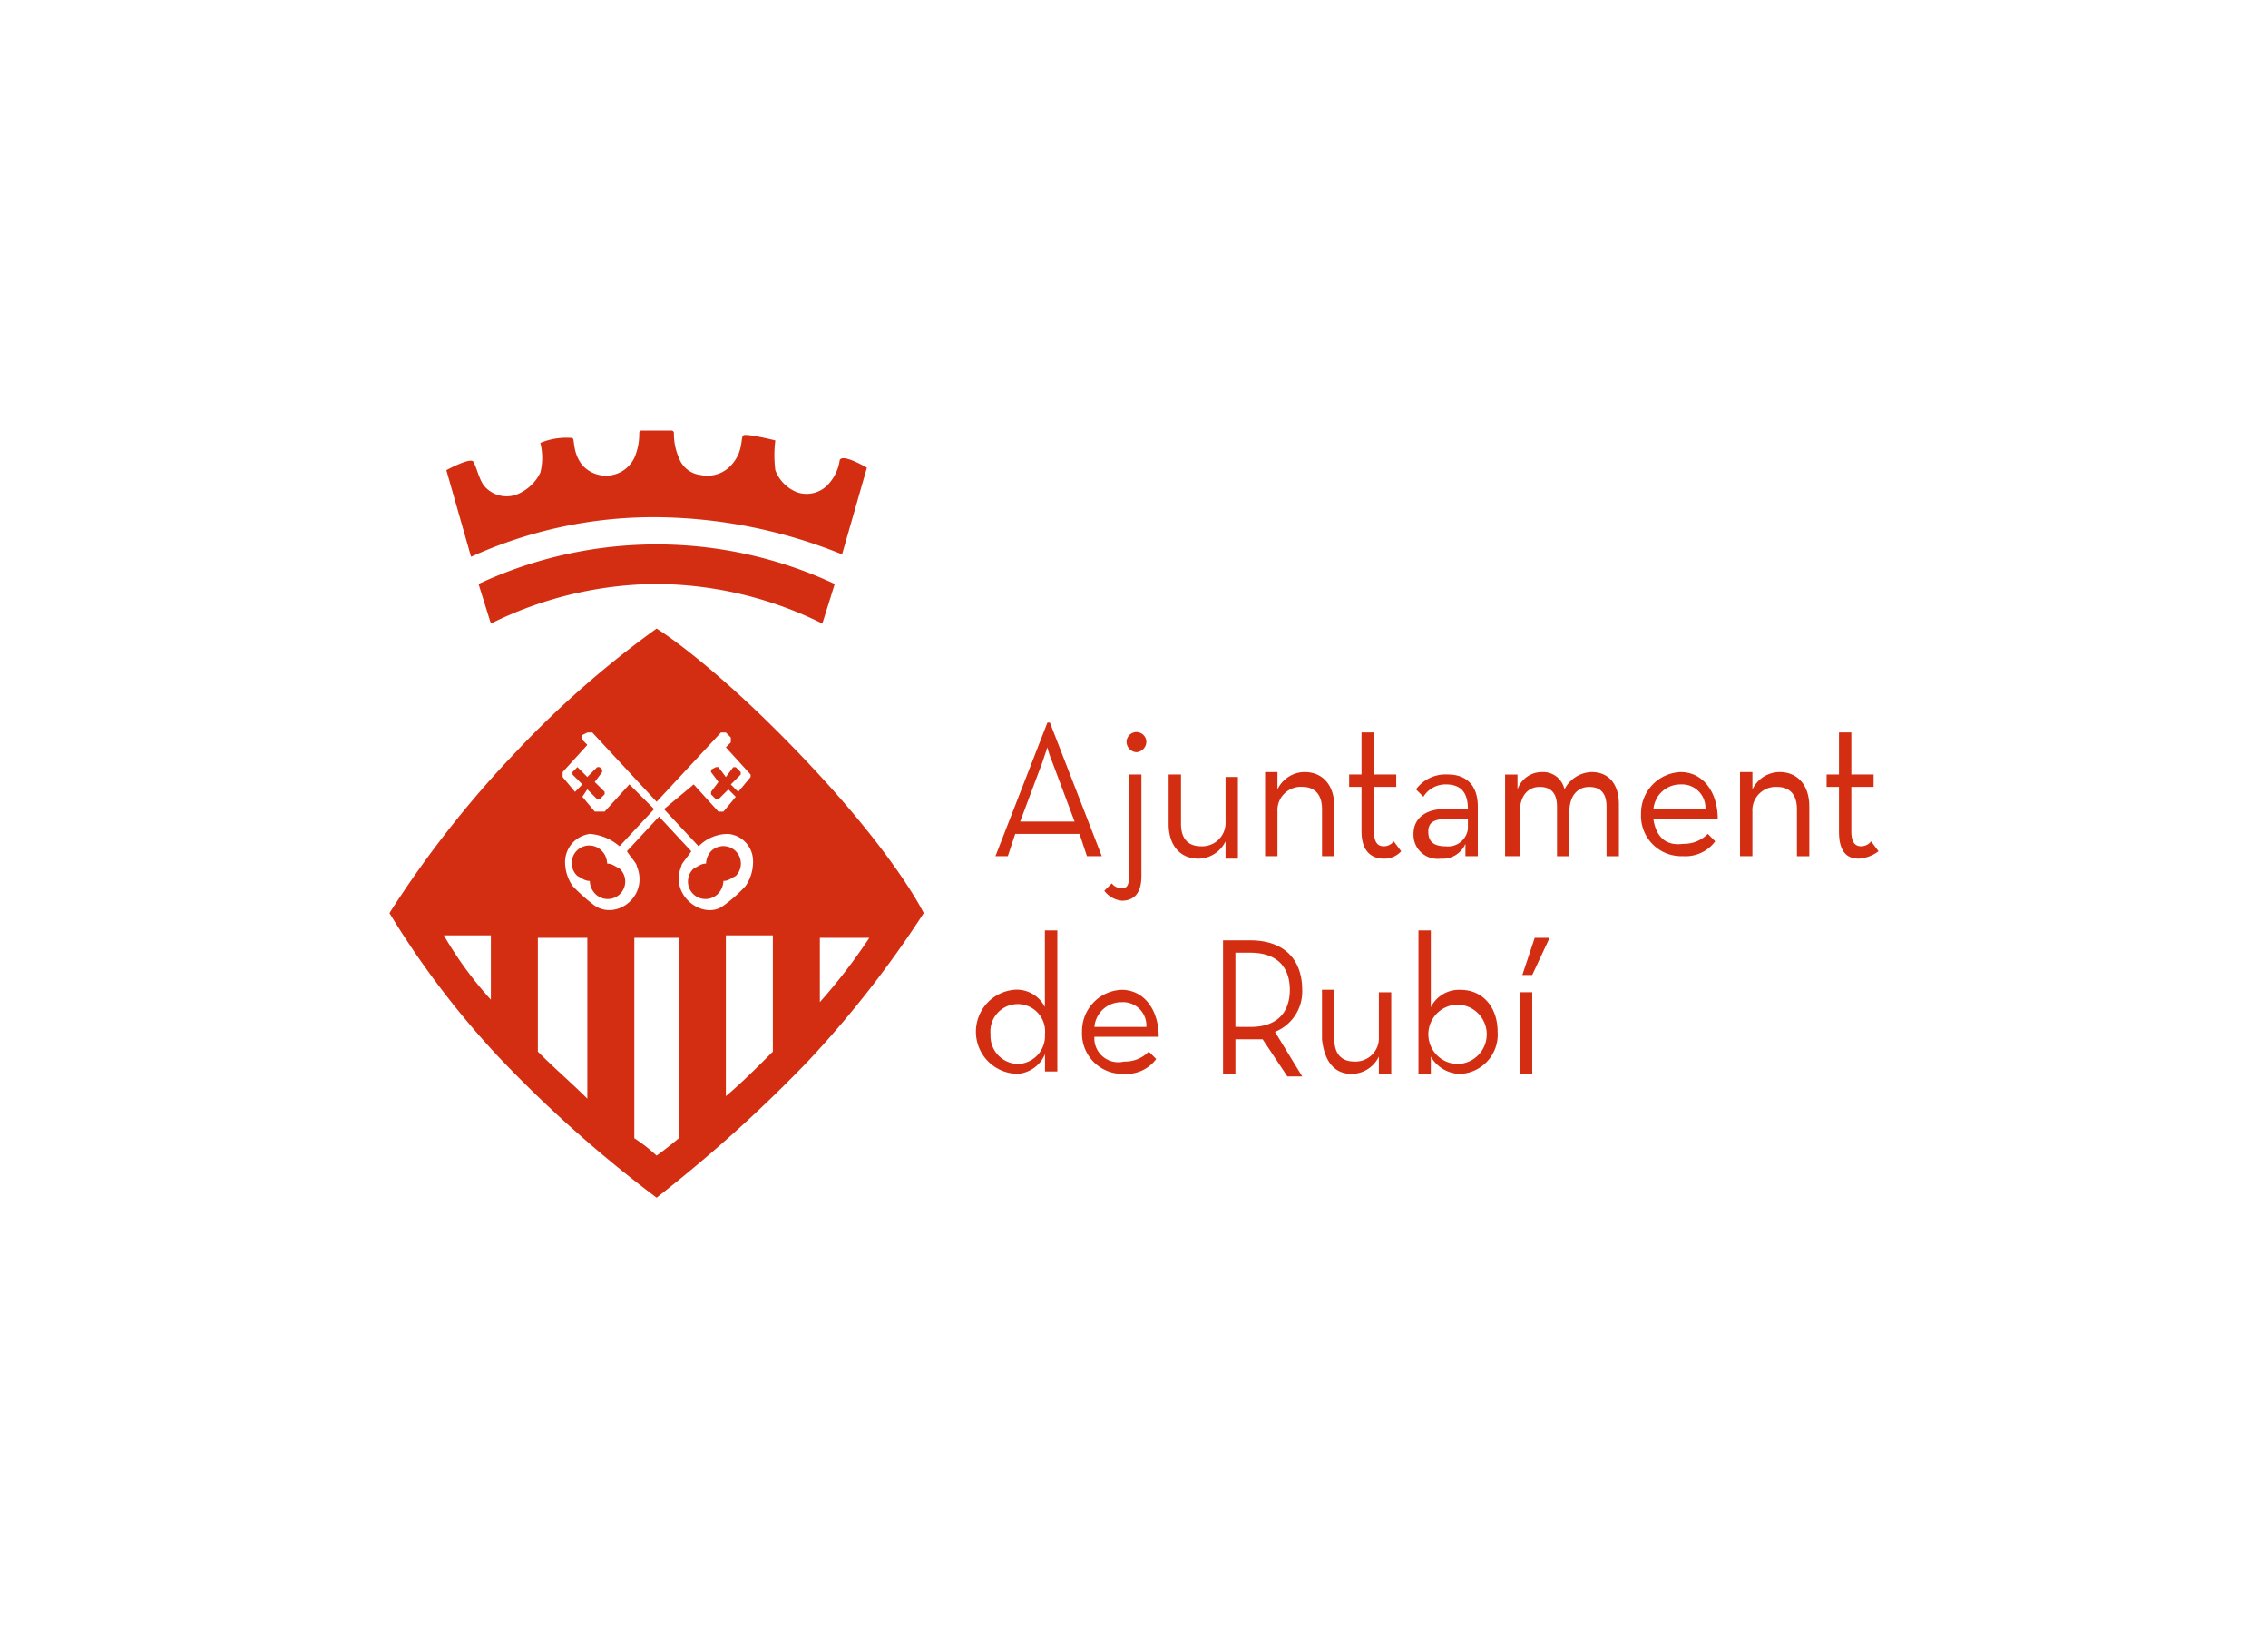 <svg xmlns="http://www.w3.org/2000/svg" xmlns:xlink="http://www.w3.org/1999/xlink" width="209" height="150" viewBox="0 0 209 150">
  <defs>
    <clipPath id="clip-path">
      <rect id="Rectángulo_37" data-name="Rectángulo 37" width="137.221" height="70.662" fill="#fff"/>
    </clipPath>
  </defs>
  <g id="Grupo_39" data-name="Grupo 39" transform="translate(0.125)">
    <rect id="Rectángulo_34" data-name="Rectángulo 34" width="209" height="150" transform="translate(-0.125)" fill="none"/>
    <g id="ajuntamentrubi-logo" transform="translate(35.764 39.669)" clip-path="url(#clip-path)">
      <path id="Trazado_108" data-name="Trazado 108" d="M64.3,38.99l2.051-5.471.456-1.368a8.959,8.959,0,0,0,.456,1.368l2.051,5.471Zm-2.28,3.191h1.14l.683-2.051h5.926l.683,2.051h1.368L67.038,29.872H66.81Z" transform="translate(-6.177 -2.975)" fill="#d32e12"/>
      <path id="Trazado_109" data-name="Trazado 109" d="M74.758,46.381c1.14,0,1.823-.683,1.823-2.28V34.754H75.442V44.1c0,.912-.228,1.14-.683,1.14a1.184,1.184,0,0,1-.912-.456l-.684.682a2.312,2.312,0,0,0,1.6.913ZM76.125,32.7a.98.98,0,0,0,.909-.91.912.912,0,1,0-1.823,0,.98.98,0,0,0,.912.912" transform="translate(-7.286 -3.073)" fill="#d32e12"/>
      <path id="Trazado_110" data-name="Trazado 110" d="M82.48,42.938a2.8,2.8,0,0,0,2.508-1.6v1.6h1.14V35.416h-1.14v4.1a2.154,2.154,0,0,1-2.28,2.28c-1.14,0-1.823-.683-1.823-2.051v-4.56h-1.14v4.559C79.744,41.8,80.884,42.938,82.48,42.938Z" transform="translate(-7.942 -3.504)" fill="#d32e12"/>
      <path id="Trazado_111" data-name="Trazado 111" d="M89.617,42.685h1.14v-4.1A2.154,2.154,0,0,1,93.039,36.3c1.14,0,1.823.683,1.823,2.051v4.331H96V38.126c0-2.051-1.14-3.191-2.735-3.191a2.8,2.8,0,0,0-2.508,1.6v-1.6H89.617Z" transform="translate(-8.925 -3.479)" fill="#d32e12"/>
      <path id="Trazado_112" data-name="Trazado 112" d="M101.415,42.51a2.083,2.083,0,0,0,1.6-.683l-.683-.912a1.183,1.183,0,0,1-.912.456c-.456,0-.912-.228-.912-1.368V35.9h2.052V34.757H100.5V30.885h-1.14v3.872h-1.14V35.9h1.14V40c0,1.823.912,2.508,2.051,2.508" transform="translate(-9.782 -3.076)" fill="#d32e12"/>
      <path id="Trazado_113" data-name="Trazado 113" d="M109.82,39.29V40.2a1.841,1.841,0,0,1-2.051,1.6c-1.14,0-1.6-.456-1.6-1.368s.683-1.14,1.6-1.14Zm0-.912h-2.279c-1.368,0-2.735.683-2.735,2.28a2.216,2.216,0,0,0,2.508,2.28,2.289,2.289,0,0,0,2.28-1.368v1.14h1.14V38.15c0-2.051-1.14-2.963-2.735-2.963a3.388,3.388,0,0,0-2.963,1.368l.683.683a2.394,2.394,0,0,1,2.051-1.14C109.137,36.1,109.82,36.782,109.82,38.378Z" transform="translate(-10.438 -3.504)" fill="#d32e12"/>
      <path id="Trazado_114" data-name="Trazado 114" d="M114.4,42.685h1.14v-4.1c0-1.368.683-2.28,1.823-2.28s1.6.683,1.6,1.823v4.559h1.14v-4.1c0-1.368.683-2.28,1.823-2.28s1.6.683,1.6,1.823v4.559h1.14V37.9c0-1.823-.912-2.963-2.508-2.963a2.894,2.894,0,0,0-2.508,1.6,2,2,0,0,0-2.048-1.6,2.373,2.373,0,0,0-2.28,1.6V35.163h-1.142v7.522Z" transform="translate(-11.371 -3.479)" fill="#d32e12"/>
      <path id="Trazado_115" data-name="Trazado 115" d="M129.235,38.357a2.485,2.485,0,0,1,2.508-2.28,2.154,2.154,0,0,1,2.279,2.28Zm0,.912h5.926c0-2.508-1.368-4.331-3.422-4.331a3.8,3.8,0,0,0-3.647,3.872,3.71,3.71,0,0,0,3.872,3.872,3.385,3.385,0,0,0,2.963-1.368l-.683-.683a3.04,3.04,0,0,1-2.278.915c-1.6.228-2.508-.683-2.735-2.28" transform="translate(-12.757 -3.48)" fill="#d32e12"/>
      <path id="Trazado_116" data-name="Trazado 116" d="M138.222,42.685h1.14v-4.1a2.154,2.154,0,0,1,2.282-2.279c1.14,0,1.823.683,1.823,2.051v4.331h1.14V38.126c0-2.051-1.14-3.191-2.735-3.191a2.8,2.8,0,0,0-2.508,1.6v-1.6h-1.142Z" transform="translate(-13.766 -3.479)" fill="#d32e12"/>
      <path id="Trazado_117" data-name="Trazado 117" d="M150.046,42.51a3.4,3.4,0,0,0,1.823-.683l-.683-.912a1.183,1.183,0,0,1-.912.456c-.456,0-.912-.228-.912-1.368V35.9h2.052V34.757h-2.051V30.885h-1.14v3.872h-1.14V35.9h1.14V40c0,1.823.683,2.508,1.823,2.508" transform="translate(-14.648 -3.076)" fill="#d32e12"/>
      <path id="Trazado_118" data-name="Trazado 118" d="M63.9,63.446a2.587,2.587,0,0,1-2.508-2.735,2.521,2.521,0,1,1,5.014,0A2.579,2.579,0,0,1,63.9,63.446Zm-.225.912a2.961,2.961,0,0,0,2.735-1.823v1.6h1.136V51.137H66.4V58.2a2.9,2.9,0,0,0-2.733-1.6,3.88,3.88,0,0,0,0,7.743" transform="translate(-6 -5.093)" fill="#d32e12"/>
      <path id="Trazado_119" data-name="Trazado 119" d="M72.023,60.635a2.485,2.485,0,0,1,2.508-2.28,2.154,2.154,0,0,1,2.279,2.28Zm0,.912h5.926c0-2.508-1.368-4.331-3.422-4.331a3.8,3.8,0,0,0-3.645,3.869,3.71,3.71,0,0,0,3.872,3.872,3.386,3.386,0,0,0,2.963-1.368l-.683-.683a3.039,3.039,0,0,1-2.28.918,2.208,2.208,0,0,1-2.735-2.28" transform="translate(-7.059 -5.698)" fill="#d32e12"/>
      <path id="Trazado_120" data-name="Trazado 120" d="M86.453,60.128V53.29h1.368c2.508,0,3.647,1.368,3.647,3.422,0,1.823-.912,3.422-3.647,3.422Zm3.647.456a3.992,3.992,0,0,0,2.508-3.872c0-2.735-1.6-4.559-4.787-4.559H85.313V64.459h1.14V61.268H88.96l2.28,3.422h1.367Z" transform="translate(-8.497 -5.194)" fill="#d32e12"/>
      <path id="Trazado_121" data-name="Trazado 121" d="M98.174,64.963a2.8,2.8,0,0,0,2.508-1.6v1.6h1.14V57.441h-1.14v4.1a2.154,2.154,0,0,1-2.28,2.28c-1.14,0-1.823-.683-1.823-2.051v-4.56h-1.14v4.559C95.667,63.823,96.579,64.963,98.174,64.963Z" transform="translate(-9.505 -5.698)" fill="#d32e12"/>
      <path id="Trazado_122" data-name="Trazado 122" d="M108.959,63.446a2.735,2.735,0,1,1,0-5.471,2.737,2.737,0,0,1,0,5.471Zm.228.912a3.623,3.623,0,0,0,3.422-3.872c0-2.28-1.368-3.872-3.422-3.872a2.9,2.9,0,0,0-2.735,1.6V51.137h-1.139V64.358h1.14v-1.6a3.161,3.161,0,0,0,2.732,1.6" transform="translate(-10.488 -5.093)" fill="#d32e12"/>
      <path id="Trazado_123" data-name="Trazado 123" d="M115.692,64.432h1.14V56.91h-1.14Zm.228-9.115h.912l1.6-3.422H117.06Z" transform="translate(-11.522 -5.169)" fill="#d32e12"/>
      <path id="Trazado_124" data-name="Trazado 124" d="M10.254,18.938a34.756,34.756,0,0,1,15.272-3.647A34.756,34.756,0,0,1,40.8,18.938l1.14-3.647a38.754,38.754,0,0,0-32.823,0Z" transform="translate(-0.908 -1.16)" fill="#d32e12"/>
      <path id="Trazado_125" data-name="Trazado 125" d="M39.662,48.744h4.559a52.626,52.626,0,0,1-4.559,5.926ZM35.331,59.23c-1.368,1.368-2.963,2.963-4.331,4.1V48.517h4.331ZM25.3,36.892l3.191,3.422a3.775,3.775,0,0,1,2.735-1.14,2.512,2.512,0,0,1,2.28,2.509,3.919,3.919,0,0,1-.683,2.28,13.079,13.079,0,0,1-2.051,1.823c-1.823,1.368-5.014-.912-3.872-3.647,0-.228.456-.683.912-1.368l-2.968-3.195L21.88,40.767c.456.683.912,1.14.912,1.368,1.14,2.735-1.823,5.014-3.872,3.647a16.582,16.582,0,0,1-2.051-1.823,3.919,3.919,0,0,1-.683-2.28,2.623,2.623,0,0,1,2.28-2.508A4.737,4.737,0,0,1,21.2,40.31l3.191-3.422-2.28-2.28-2.28,2.508h-.913l-1.14-1.368.456-.683.912.912h.228l.456-.456v-.228l-.911-.906.683-.912v-.231l-.228-.228h-.228l-.912.912-.911-.912-.456.456V33.7l.912.912L17.1,35.3l-1.14-1.368v-.456l2.278-2.506-.456-.456v-.456l.456-.228h.456l5.926,6.382,5.926-6.382H31l.456.456v.456L31,31.195l2.28,2.508v.228L32.139,35.3l-.683-.683.912-.912v-.228l-.456-.456h-.228L31,33.931l-.683-.912H30.09l-.456.228v.228l.683.912-.683.912v.228l.456.456h.228l.912-.912.683.683-1.14,1.368h-.456l-2.28-2.508ZM18.235,48.744V63.562c-1.368-1.368-2.963-2.735-4.559-4.331V48.744Zm4.331,0h4.1V67.208c-1.368,1.14-2.051,1.6-2.051,1.6a14.6,14.6,0,0,0-2.051-1.6Zm-13.221,5.7a34.313,34.313,0,0,1-4.331-5.926H9.345Zm39.888-7.978s-2.5-5.243-10.939-14.133S24.618,20.252,24.618,20.252a90.154,90.154,0,0,0-12.993,11.4A96.8,96.8,0,0,0,0,46.466,80.732,80.732,0,0,0,10.03,59.69,117.276,117.276,0,0,0,24.616,72.683,131.481,131.481,0,0,0,38.753,59.918,97.551,97.551,0,0,0,49.235,46.466" transform="translate(0 -2.017)" fill="#d32e12"/>
      <path id="Trazado_126" data-name="Trazado 126" d="M33.36,46.859a1.741,1.741,0,0,0,.456-1.14c.456,0,.683-.228,1.14-.456a1.612,1.612,0,0,0-2.28-2.28,1.742,1.742,0,0,0-.456,1.14c-.456,0-.683.228-1.14.456a1.614,1.614,0,1,0,2.28,2.28Z" transform="translate(-3.044 -4.234)" fill="#d32e12"/>
      <path id="Trazado_127" data-name="Trazado 127" d="M20.779,46.855a1.741,1.741,0,0,1-.456-1.14c-.456,0-.683-.228-1.14-.456a1.614,1.614,0,1,1,2.28-2.28,1.742,1.742,0,0,1,.456,1.14c.456,0,.683.228,1.14.456a1.614,1.614,0,1,1-2.28,2.28Z" transform="translate(-1.859 -4.229)" fill="#d32e12"/>
      <path id="Trazado_128" data-name="Trazado 128" d="M25.2,7.978A40.614,40.614,0,0,0,8.1,11.624L5.823,3.647s2.508-1.368,2.508-.683c.228.228.456,1.368.912,2.051a2.713,2.713,0,0,0,2.962.912,4.09,4.09,0,0,0,2.28-2.055,5.556,5.556,0,0,0,0-2.735A6.257,6.257,0,0,1,17.448.683c.228.228,0,1.368.912,2.508A2.932,2.932,0,0,0,21.1,4.1a2.9,2.9,0,0,0,2.051-1.6A5.477,5.477,0,0,0,23.6.228.223.223,0,0,1,23.831,0h2.735a.223.223,0,0,1,.228.228,5.475,5.475,0,0,0,.458,2.28A2.431,2.431,0,0,0,29.3,4.1a2.971,2.971,0,0,0,2.963-1.14c.912-1.14.683-2.28.912-2.508s2.963.456,2.963.456a10.941,10.941,0,0,0,0,2.735A3.495,3.495,0,0,0,38.194,5.7a2.713,2.713,0,0,0,2.963-.912,4.1,4.1,0,0,0,.912-2.051c.228-.683,2.508.683,2.508.683L42.289,11.4a46.449,46.449,0,0,0-17.1-3.422" transform="translate(-0.58 0)" fill="#d32e12"/>
    </g>
  </g>
</svg>

